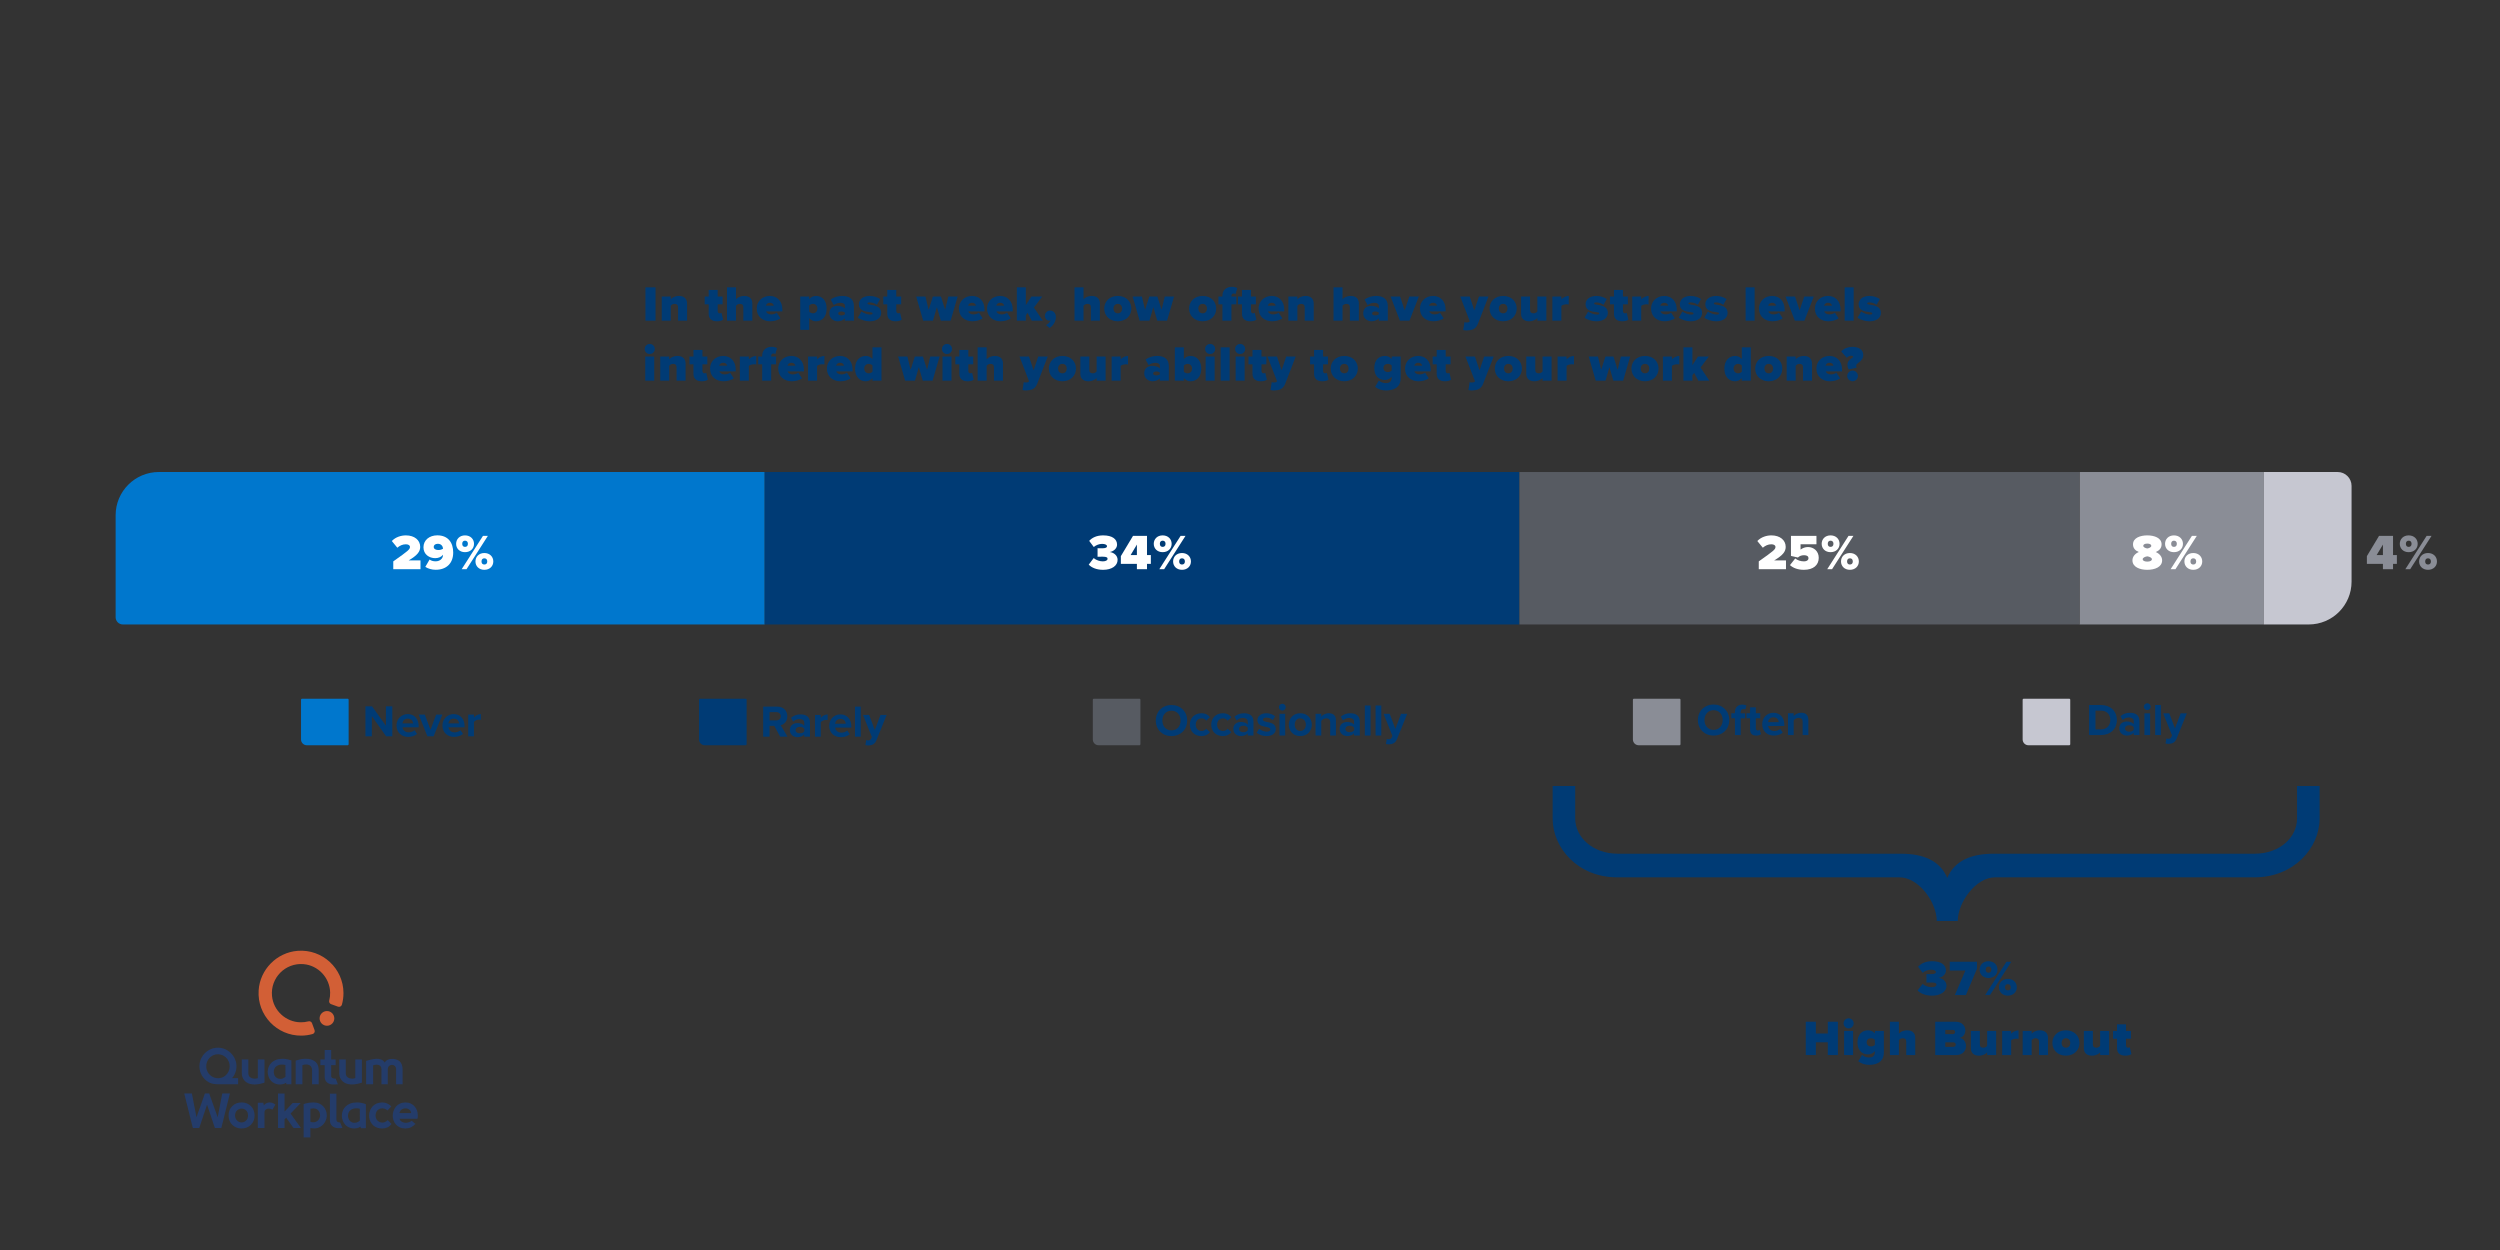 <?xml version="1.0" encoding="UTF-8"?>
<svg id="n" data-name="PAGE: Experience" xmlns="http://www.w3.org/2000/svg" width="500" height="250" xmlns:xlink="http://www.w3.org/1999/xlink" viewBox="0 0 500 250">
  <rect x="0" y="0" width="500" height="250" fill="#333333" stroke="none"/>
  <defs>
    <clipPath id="aa">
      <rect x="36.848" y="190.141" width="46.711" height="37.34" fill="none" stroke-width="0"/>
    </clipPath>
    <clipPath id="ab">
      <rect x="36.848" y="190.141" width="46.711" height="37.34" fill="none" stroke-width="0"/>
    </clipPath>
  </defs>
  <g id="y" data-name="BURNOUT: High Burnout Still Common Among Employees">
    <g>
      <path d="M129.089,64.134v-6.666h2.019v6.666h-2.019Z" fill="#003b75" stroke-width="0"/>
      <path d="M135.616,64.134v-2.669c0-.499-.27-.689-.699-.689-.41,0-.62.21-.77.38v2.979h-1.799v-4.827h1.799v.55c.279-.32.81-.67,1.659-.67,1.119,0,1.609.68,1.609,1.52v3.428h-1.8Z" fill="#003b75" stroke-width="0"/>
      <path d="M141.737,62.734v-1.869h-.799v-1.559h.799v-1.319h1.8v1.319h.979v1.559h-.979v1.35c0,.25.159.45.399.45.16,0,.319-.051.359-.091l.32,1.359c-.19.17-.609.32-1.22.32-1.069,0-1.659-.51-1.659-1.52Z" fill="#003b75" stroke-width="0"/>
      <path d="M148.667,64.134v-2.688c0-.5-.271-.67-.7-.67-.409,0-.619.21-.77.38v2.979h-1.799v-6.666h1.799v2.389c.28-.32.81-.67,1.659-.67,1.119,0,1.609.659,1.609,1.499v3.448h-1.799Z" fill="#003b75" stroke-width="0"/>
      <path d="M153.968,59.186c1.419,0,2.508,1.02,2.508,2.719v.369h-3.277c.1.311.449.61,1.059.61.41,0,.85-.15,1.09-.34l.739,1.109c-.479.409-1.339.6-2.059.6-1.509,0-2.688-.949-2.688-2.539,0-1.399,1.069-2.528,2.629-2.528ZM153.178,61.136h1.589c-.05-.21-.22-.58-.799-.58-.55,0-.729.36-.79.58Z" fill="#003b75" stroke-width="0"/>
      <path d="M161.848,65.973h-1.799v-6.666h1.799v.51c.39-.46.859-.63,1.359-.63,1.199,0,2.118.88,2.118,2.528,0,1.659-.919,2.539-2.118,2.539-.5,0-.96-.17-1.359-.63v2.349ZM162.587,60.775c-.229,0-.569.12-.739.33v1.229c.16.199.51.33.739.33.479,0,.899-.34.899-.95,0-.6-.42-.939-.899-.939Z" fill="#003b75" stroke-width="0"/>
      <path d="M168.987,64.134v-.46c-.27.34-.859.58-1.459.58-.72,0-1.659-.49-1.659-1.589,0-1.2.939-1.489,1.659-1.489.63,0,1.199.199,1.459.529v-.55c0-.34-.31-.6-.899-.6-.45,0-.959.18-1.339.47l-.61-1.109c.65-.52,1.55-.729,2.279-.729,1.199,0,2.368.42,2.368,2.029v2.918h-1.799ZM168.987,62.555c-.12-.17-.43-.26-.71-.26-.3,0-.629.1-.629.399s.329.39.629.39c.28,0,.59-.09.71-.26v-.27Z" fill="#003b75" stroke-width="0"/>
      <path d="M172.298,62.305c.38.3,1.199.609,1.739.609.369,0,.479-.1.479-.229,0-.16-.22-.22-.68-.28-.81-.109-2.059-.26-2.059-1.568,0-.87.76-1.649,2.158-1.649.81,0,1.529.25,2.089.62l-.659,1.169c-.3-.25-.859-.5-1.419-.5-.26,0-.45.07-.45.21s.14.2.62.27c.81.12,2.118.29,2.118,1.64,0,.959-.859,1.659-2.288,1.659-.89,0-1.85-.31-2.369-.74l.72-1.209Z" fill="#003b75" stroke-width="0"/>
      <path d="M177.457,62.734v-1.869h-.799v-1.559h.799v-1.319h1.8v1.319h.979v1.559h-.979v1.35c0,.25.159.45.399.45.16,0,.319-.051.359-.091l.32,1.359c-.19.17-.609.32-1.22.32-1.069,0-1.659-.51-1.659-1.52Z" fill="#003b75" stroke-width="0"/>
      <path d="M188.166,64.134l-.79-2.698-.779,2.698h-1.959l-1.399-4.827h1.85l.64,2.658.849-2.658h1.609l.84,2.658.64-2.658h1.858l-1.398,4.827h-1.959Z" fill="#003b75" stroke-width="0"/>
      <path d="M194.406,59.186c1.419,0,2.508,1.02,2.508,2.719v.369h-3.277c.1.311.449.61,1.059.61.41,0,.85-.15,1.09-.34l.739,1.109c-.479.409-1.339.6-2.059.6-1.509,0-2.688-.949-2.688-2.539,0-1.399,1.069-2.528,2.629-2.528ZM193.616,61.136h1.589c-.05-.21-.22-.58-.799-.58-.55,0-.729.36-.79.58Z" fill="#003b75" stroke-width="0"/>
      <path d="M200.036,59.186c1.419,0,2.508,1.02,2.508,2.719v.369h-3.277c.1.311.449.61,1.059.61.41,0,.85-.15,1.09-.34l.739,1.109c-.479.409-1.339.6-2.059.6-1.509,0-2.688-.949-2.688-2.539,0-1.399,1.069-2.528,2.629-2.528ZM199.246,61.136h1.589c-.05-.21-.22-.58-.799-.58-.55,0-.729.36-.79.58Z" fill="#003b75" stroke-width="0"/>
      <path d="M206.346,64.134l-.83-1.56-.35.47v1.09h-1.799v-6.666h1.799v3.558l1.109-1.719h2.169l-1.659,2.198,1.769,2.629h-2.208Z" fill="#003b75" stroke-width="0"/>
      <path d="M209.197,65.014c.32-.141.779-.54.909-.92-.05.021-.149.04-.26.04-.479,0-.869-.41-.869-.97,0-.579.479-1.049,1.039-1.049.61,0,1.16.47,1.16,1.289,0,.88-.47,1.649-1.25,2.198l-.729-.589Z" fill="#003b75" stroke-width="0"/>
      <path d="M218.175,64.134v-2.688c0-.5-.271-.67-.7-.67-.409,0-.619.21-.77.38v2.979h-1.799v-6.666h1.799v2.389c.28-.32.81-.67,1.659-.67,1.119,0,1.609.659,1.609,1.499v3.448h-1.799Z" fill="#003b75" stroke-width="0"/>
      <path d="M220.847,61.715c0-1.349.999-2.528,2.708-2.528,1.72,0,2.719,1.18,2.719,2.528s-.999,2.539-2.719,2.539c-1.709,0-2.708-1.189-2.708-2.539ZM224.425,61.715c0-.529-.31-.939-.87-.939-.549,0-.859.41-.859.939,0,.54.311.95.859.95.561,0,.87-.41.87-.95Z" fill="#003b75" stroke-width="0"/>
      <path d="M231.454,64.134l-.79-2.698-.779,2.698h-1.959l-1.399-4.827h1.85l.64,2.658.849-2.658h1.609l.84,2.658.64-2.658h1.858l-1.398,4.827h-1.959Z" fill="#003b75" stroke-width="0"/>
      <path d="M237.817,61.715c0-1.349.999-2.528,2.709-2.528,1.719,0,2.718,1.18,2.718,2.528s-.999,2.539-2.718,2.539c-1.71,0-2.709-1.189-2.709-2.539ZM241.395,61.715c0-.529-.31-.939-.869-.939-.55,0-.86.41-.86.939,0,.54.311.95.86.95.56,0,.869-.41.869-.95Z" fill="#003b75" stroke-width="0"/>
      <path d="M246.284,60.865v3.269h-1.8v-3.269h-.799v-1.559h.799v-.22c0-1,.77-1.72,1.84-1.72.459,0,.859.101,1.119.24l-.32,1.199c-.109-.07-.25-.11-.38-.11-.27,0-.459.17-.459.45v.16h.979v1.559h-.979Z" fill="#003b75" stroke-width="0"/>
      <path d="M248.395,62.734v-1.869h-.799v-1.559h.799v-1.319h1.8v1.319h.979v1.559h-.979v1.35c0,.25.159.45.399.45.16,0,.319-.051.359-.091l.32,1.359c-.19.17-.609.32-1.22.32-1.069,0-1.659-.51-1.659-1.52Z" fill="#003b75" stroke-width="0"/>
      <path d="M254.345,59.186c1.419,0,2.508,1.02,2.508,2.719v.369h-3.277c.1.311.449.61,1.059.61.41,0,.85-.15,1.09-.34l.739,1.109c-.479.409-1.339.6-2.059.6-1.509,0-2.688-.949-2.688-2.539,0-1.399,1.069-2.528,2.629-2.528ZM253.555,61.136h1.589c-.05-.21-.22-.58-.799-.58-.55,0-.729.36-.79.58Z" fill="#003b75" stroke-width="0"/>
      <path d="M260.944,64.134v-2.669c0-.499-.27-.689-.699-.689-.41,0-.62.21-.77.38v2.979h-1.799v-4.827h1.799v.55c.279-.32.81-.67,1.659-.67,1.119,0,1.609.68,1.609,1.52v3.428h-1.8Z" fill="#003b75" stroke-width="0"/>
      <path d="M269.974,64.134v-2.688c0-.5-.271-.67-.7-.67-.409,0-.619.21-.77.38v2.979h-1.799v-6.666h1.799v2.389c.28-.32.81-.67,1.659-.67,1.119,0,1.609.659,1.609,1.499v3.448h-1.799Z" fill="#003b75" stroke-width="0"/>
      <path d="M275.764,64.134v-.46c-.27.34-.859.58-1.459.58-.72,0-1.659-.49-1.659-1.589,0-1.2.939-1.489,1.659-1.489.63,0,1.199.199,1.459.529v-.55c0-.34-.31-.6-.899-.6-.45,0-.959.18-1.339.47l-.61-1.109c.65-.52,1.55-.729,2.279-.729,1.199,0,2.368.42,2.368,2.029v2.918h-1.799ZM275.764,62.555c-.12-.17-.43-.26-.71-.26-.3,0-.629.1-.629.399s.329.39.629.39c.28,0,.59-.09.71-.26v-.27Z" fill="#003b75" stroke-width="0"/>
      <path d="M279.985,64.134l-1.869-4.827h1.899l.92,2.758.929-2.758h1.899l-1.869,4.827h-1.909Z" fill="#003b75" stroke-width="0"/>
      <path d="M286.614,59.186c1.419,0,2.508,1.02,2.508,2.719v.369h-3.277c.1.311.449.61,1.059.61.41,0,.85-.15,1.09-.34l.739,1.109c-.479.409-1.339.6-2.059.6-1.509,0-2.688-.949-2.688-2.539,0-1.399,1.069-2.528,2.629-2.528ZM285.824,61.136h1.589c-.05-.21-.22-.58-.799-.58-.55,0-.729.36-.79.58Z" fill="#003b75" stroke-width="0"/>
      <path d="M292.894,64.414c.11.06.261.09.38.09.351,0,.57-.061.63-.19l.04-.1-1.899-4.907h1.899l.92,2.758.929-2.758h1.899l-2.099,5.427c-.43,1.119-1.229,1.329-2.249,1.359-.13,0-.529-.03-.699-.08l.249-1.599Z" fill="#003b75" stroke-width="0"/>
      <path d="M297.914,61.715c0-1.349.999-2.528,2.709-2.528,1.719,0,2.718,1.18,2.718,2.528s-.999,2.539-2.718,2.539c-1.71,0-2.709-1.189-2.709-2.539ZM301.492,61.715c0-.529-.31-.939-.869-.939-.55,0-.86.41-.86.939,0,.54.311.95.86.95.56,0,.869-.41.869-.95Z" fill="#003b75" stroke-width="0"/>
      <path d="M307.472,64.134v-.54c-.279.311-.81.66-1.659.66-1.119,0-1.599-.67-1.599-1.499v-3.448h1.799v2.679c0,.489.26.68.699.68.4,0,.61-.21.76-.38v-2.979h1.799v4.827h-1.799Z" fill="#003b75" stroke-width="0"/>
      <path d="M310.474,64.134v-4.827h1.799v.55c.3-.351.93-.67,1.479-.67v1.719c-.091-.029-.24-.05-.41-.05-.38,0-.869.1-1.069.34v2.938h-1.799Z" fill="#003b75" stroke-width="0"/>
      <path d="M317.633,62.305c.38.3,1.199.609,1.739.609.369,0,.479-.1.479-.229,0-.16-.22-.22-.68-.28-.81-.109-2.059-.26-2.059-1.568,0-.87.76-1.649,2.158-1.649.81,0,1.529.25,2.089.62l-.659,1.169c-.3-.25-.859-.5-1.419-.5-.26,0-.45.07-.45.21s.14.2.62.27c.81.12,2.118.29,2.118,1.64,0,.959-.859,1.659-2.288,1.659-.89,0-1.85-.31-2.369-.74l.72-1.209Z" fill="#003b75" stroke-width="0"/>
      <path d="M322.792,62.734v-1.869h-.799v-1.559h.799v-1.319h1.8v1.319h.979v1.559h-.979v1.35c0,.25.159.45.399.45.16,0,.319-.051.359-.091l.32,1.359c-.19.17-.609.32-1.22.32-1.069,0-1.659-.51-1.659-1.52Z" fill="#003b75" stroke-width="0"/>
      <path d="M326.444,64.134v-4.827h1.799v.55c.3-.351.93-.67,1.479-.67v1.719c-.091-.029-.24-.05-.41-.05-.38,0-.869.1-1.069.34v2.938h-1.799Z" fill="#003b75" stroke-width="0"/>
      <path d="M332.843,59.186c1.419,0,2.508,1.02,2.508,2.719v.369h-3.277c.1.311.449.61,1.059.61.41,0,.85-.15,1.09-.34l.739,1.109c-.479.409-1.339.6-2.059.6-1.509,0-2.688-.949-2.688-2.539,0-1.399,1.069-2.528,2.629-2.528ZM332.053,61.136h1.589c-.05-.21-.22-.58-.799-.58-.55,0-.729.36-.79.58Z" fill="#003b75" stroke-width="0"/>
      <path d="M336.484,62.305c.38.3,1.199.609,1.739.609.369,0,.479-.1.479-.229,0-.16-.22-.22-.68-.28-.81-.109-2.059-.26-2.059-1.568,0-.87.76-1.649,2.158-1.649.81,0,1.529.25,2.089.62l-.659,1.169c-.3-.25-.859-.5-1.419-.5-.26,0-.45.07-.45.21s.14.2.62.27c.81.12,2.118.29,2.118,1.64,0,.959-.859,1.659-2.288,1.659-.89,0-1.85-.31-2.369-.74l.72-1.209Z" fill="#003b75" stroke-width="0"/>
      <path d="M341.583,62.305c.38.3,1.199.609,1.739.609.369,0,.479-.1.479-.229,0-.16-.22-.22-.68-.28-.81-.109-2.059-.26-2.059-1.568,0-.87.76-1.649,2.158-1.649.81,0,1.529.25,2.089.62l-.659,1.169c-.3-.25-.859-.5-1.419-.5-.26,0-.45.07-.45.21s.14.2.62.27c.81.12,2.118.29,2.118,1.64,0,.959-.859,1.659-2.288,1.659-.89,0-1.85-.31-2.369-.74l.72-1.209Z" fill="#003b75" stroke-width="0"/>
      <path d="M349.124,64.134v-6.666h1.799v6.666h-1.799Z" fill="#003b75" stroke-width="0"/>
      <path d="M354.423,59.186c1.419,0,2.508,1.02,2.508,2.719v.369h-3.277c.1.311.449.61,1.059.61.41,0,.85-.15,1.09-.34l.739,1.109c-.479.409-1.339.6-2.059.6-1.509,0-2.688-.949-2.688-2.539,0-1.399,1.069-2.528,2.629-2.528ZM353.633,61.136h1.589c-.05-.21-.22-.58-.799-.58-.55,0-.729.36-.79.58Z" fill="#003b75" stroke-width="0"/>
      <path d="M358.973,64.134l-1.869-4.827h1.899l.92,2.758.929-2.758h1.899l-1.869,4.827h-1.909Z" fill="#003b75" stroke-width="0"/>
      <path d="M365.602,59.186c1.419,0,2.508,1.02,2.508,2.719v.369h-3.277c.1.311.449.61,1.059.61.41,0,.85-.15,1.09-.34l.739,1.109c-.479.409-1.339.6-2.059.6-1.509,0-2.688-.949-2.688-2.539,0-1.399,1.069-2.528,2.629-2.528ZM364.812,61.136h1.589c-.05-.21-.22-.58-.799-.58-.55,0-.729.36-.79.58Z" fill="#003b75" stroke-width="0"/>
      <path d="M368.933,64.134v-6.666h1.799v6.666h-1.799Z" fill="#003b75" stroke-width="0"/>
      <path d="M372.242,62.305c.38.3,1.199.609,1.739.609.369,0,.479-.1.479-.229,0-.16-.22-.22-.68-.28-.81-.109-2.059-.26-2.059-1.568,0-.87.76-1.649,2.158-1.649.81,0,1.529.25,2.089.62l-.659,1.169c-.3-.25-.859-.5-1.419-.5-.26,0-.45.07-.45.21s.14.2.62.27c.81.12,2.118.29,2.118,1.64,0,.959-.859,1.659-2.288,1.659-.89,0-1.85-.31-2.369-.74l.72-1.209Z" fill="#003b75" stroke-width="0"/>
      <path d="M128.939,69.797c0-.56.45-1.009,1.01-1.009s1.009.449,1.009,1.009-.449,1.01-1.009,1.01-1.01-.449-1.01-1.01ZM129.049,76.134v-4.827h1.799v4.827h-1.799Z" fill="#003b75" stroke-width="0"/>
      <path d="M135.317,76.134v-2.669c0-.499-.27-.689-.699-.689-.41,0-.62.21-.77.38v2.979h-1.799v-4.827h1.799v.55c.279-.32.81-.67,1.659-.67,1.119,0,1.609.68,1.609,1.52v3.428h-1.8Z" fill="#003b75" stroke-width="0"/>
      <path d="M138.689,74.734v-1.869h-.799v-1.559h.799v-1.319h1.8v1.319h.979v1.559h-.979v1.35c0,.25.159.45.399.45.16,0,.319-.051.359-.091l.32,1.359c-.19.17-.609.32-1.22.32-1.069,0-1.659-.51-1.659-1.52Z" fill="#003b75" stroke-width="0"/>
      <path d="M144.638,71.186c1.419,0,2.508,1.02,2.508,2.719v.369h-3.277c.1.311.449.61,1.059.61.41,0,.85-.15,1.09-.34l.739,1.109c-.479.409-1.339.6-2.059.6-1.509,0-2.688-.949-2.688-2.539,0-1.399,1.069-2.528,2.629-2.528ZM143.848,73.136h1.589c-.05-.21-.22-.58-.799-.58-.55,0-.729.36-.79.58Z" fill="#003b75" stroke-width="0"/>
      <path d="M147.969,76.134v-4.827h1.799v.55c.3-.351.93-.67,1.479-.67v1.719c-.091-.029-.24-.05-.41-.05-.38,0-.869.1-1.069.34v2.938h-1.799Z" fill="#003b75" stroke-width="0"/>
      <path d="M154.238,72.865v3.269h-1.8v-3.269h-.799v-1.559h.799v-.22c0-1,.77-1.72,1.84-1.72.459,0,.859.101,1.119.24l-.32,1.199c-.109-.07-.25-.11-.38-.11-.27,0-.459.17-.459.45v.16h.979v1.559h-.979Z" fill="#003b75" stroke-width="0"/>
      <path d="M158.278,71.186c1.419,0,2.508,1.02,2.508,2.719v.369h-3.277c.1.311.449.61,1.059.61.41,0,.85-.15,1.09-.34l.739,1.109c-.479.409-1.339.6-2.059.6-1.509,0-2.688-.949-2.688-2.539,0-1.399,1.069-2.528,2.629-2.528ZM157.488,73.136h1.589c-.05-.21-.22-.58-.799-.58-.55,0-.729.36-.79.58Z" fill="#003b75" stroke-width="0"/>
      <path d="M161.61,76.134v-4.827h1.799v.55c.3-.351.93-.67,1.479-.67v1.719c-.091-.029-.24-.05-.41-.05-.38,0-.869.1-1.069.34v2.938h-1.799Z" fill="#003b75" stroke-width="0"/>
      <path d="M168.008,71.186c1.419,0,2.508,1.02,2.508,2.719v.369h-3.277c.1.311.449.61,1.059.61.41,0,.85-.15,1.09-.34l.739,1.109c-.479.409-1.339.6-2.059.6-1.509,0-2.688-.949-2.688-2.539,0-1.399,1.069-2.528,2.629-2.528ZM167.218,73.136h1.589c-.05-.21-.22-.58-.799-.58-.55,0-.729.36-.79.58Z" fill="#003b75" stroke-width="0"/>
      <path d="M174.497,76.134v-.51c-.41.46-.87.63-1.359.63-1.17,0-2.129-.88-2.129-2.539,0-1.599.939-2.528,2.129-2.528.489,0,.979.17,1.359.63v-2.349h1.799v6.666h-1.799ZM174.497,73.096c-.17-.21-.51-.32-.75-.32-.489,0-.899.34-.899.939s.41.95.899.95c.24,0,.58-.12.75-.33v-1.239Z" fill="#003b75" stroke-width="0"/>
      <path d="M184.557,76.134l-.79-2.698-.779,2.698h-1.959l-1.399-4.827h1.85l.64,2.658.849-2.658h1.609l.84,2.658.64-2.658h1.858l-1.398,4.827h-1.959Z" fill="#003b75" stroke-width="0"/>
      <path d="M188.389,69.797c0-.56.45-1.009,1.01-1.009s1.009.449,1.009,1.009-.449,1.01-1.009,1.01-1.01-.449-1.01-1.01ZM188.499,76.134v-4.827h1.799v4.827h-1.799Z" fill="#003b75" stroke-width="0"/>
      <path d="M191.867,74.734v-1.869h-.799v-1.559h.799v-1.319h1.8v1.319h.979v1.559h-.979v1.35c0,.25.159.45.399.45.16,0,.319-.051.359-.091l.32,1.359c-.19.17-.609.32-1.22.32-1.069,0-1.659-.51-1.659-1.52Z" fill="#003b75" stroke-width="0"/>
      <path d="M198.797,76.134v-2.688c0-.5-.271-.67-.7-.67-.409,0-.619.21-.77.38v2.979h-1.799v-6.666h1.799v2.389c.28-.32.81-.67,1.659-.67,1.119,0,1.609.659,1.609,1.499v3.448h-1.799Z" fill="#003b75" stroke-width="0"/>
      <path d="M204.748,76.414c.11.06.26.09.38.09.351,0,.57-.061.63-.19l.04-.1-1.899-4.907h1.899l.92,2.758.929-2.758h1.899l-2.099,5.427c-.43,1.119-1.229,1.329-2.249,1.359-.13,0-.529-.03-.699-.08l.249-1.599Z" fill="#003b75" stroke-width="0"/>
      <path d="M209.769,73.715c0-1.349.999-2.528,2.708-2.528,1.72,0,2.719,1.18,2.719,2.528s-.999,2.539-2.719,2.539c-1.709,0-2.708-1.189-2.708-2.539ZM213.347,73.715c0-.529-.31-.939-.87-.939-.549,0-.859.41-.859.939,0,.54.311.95.859.95.561,0,.87-.41.87-.95Z" fill="#003b75" stroke-width="0"/>
      <path d="M219.325,76.134v-.54c-.279.311-.81.66-1.659.66-1.119,0-1.599-.67-1.599-1.499v-3.448h1.799v2.679c0,.489.26.68.699.68.4,0,.61-.21.76-.38v-2.979h1.799v4.827h-1.799Z" fill="#003b75" stroke-width="0"/>
      <path d="M222.327,76.134v-4.827h1.799v.55c.3-.351.93-.67,1.479-.67v1.719c-.091-.029-.24-.05-.41-.05-.38,0-.869.1-1.069.34v2.938h-1.799Z" fill="#003b75" stroke-width="0"/>
      <path d="M231.966,76.134v-.46c-.27.34-.859.58-1.459.58-.72,0-1.659-.49-1.659-1.589,0-1.2.939-1.489,1.659-1.489.63,0,1.199.199,1.459.529v-.55c0-.34-.31-.6-.899-.6-.45,0-.959.18-1.339.47l-.61-1.109c.65-.52,1.55-.729,2.279-.729,1.199,0,2.368.42,2.368,2.029v2.918h-1.799ZM231.966,74.555c-.12-.17-.43-.26-.71-.26-.3,0-.629.1-.629.399s.329.39.629.39c.28,0,.59-.09.71-.26v-.27Z" fill="#003b75" stroke-width="0"/>
      <path d="M234.968,76.134v-6.666h1.799v2.349c.38-.46.869-.63,1.359-.63,1.189,0,2.129.93,2.129,2.528,0,1.659-.96,2.539-2.129,2.539-.49,0-.949-.17-1.359-.63v.51h-1.799ZM236.767,74.345c.17.21.51.32.749.32.49,0,.9-.34.9-.95,0-.6-.41-.939-.9-.939-.239,0-.579.12-.749.33v1.239Z" fill="#003b75" stroke-width="0"/>
      <path d="M241.017,69.797c0-.56.45-1.009,1.01-1.009s1.009.449,1.009,1.009-.449,1.01-1.009,1.01-1.01-.449-1.01-1.01ZM241.127,76.134v-4.827h1.799v4.827h-1.799Z" fill="#003b75" stroke-width="0"/>
      <path d="M244.127,76.134v-6.666h1.799v6.666h-1.799Z" fill="#003b75" stroke-width="0"/>
      <path d="M247.017,69.797c0-.56.45-1.009,1.01-1.009s1.009.449,1.009,1.009-.449,1.01-1.009,1.01-1.01-.449-1.01-1.01ZM247.127,76.134v-4.827h1.799v4.827h-1.799Z" fill="#003b75" stroke-width="0"/>
      <path d="M250.496,74.734v-1.869h-.799v-1.559h.799v-1.319h1.8v1.319h.979v1.559h-.979v1.35c0,.25.159.45.399.45.16,0,.319-.051.359-.091l.32,1.359c-.19.17-.609.32-1.22.32-1.069,0-1.659-.51-1.659-1.52Z" fill="#003b75" stroke-width="0"/>
      <path d="M254.347,76.414c.11.06.261.09.38.09.351,0,.57-.061.63-.19l.04-.1-1.899-4.907h1.899l.92,2.758.929-2.758h1.899l-2.099,5.427c-.43,1.119-1.229,1.329-2.249,1.359-.13,0-.529-.03-.699-.08l.249-1.599Z" fill="#003b75" stroke-width="0"/>
      <path d="M262.816,74.734v-1.869h-.799v-1.559h.799v-1.319h1.8v1.319h.979v1.559h-.979v1.35c0,.25.159.45.399.45.16,0,.319-.051.359-.091l.32,1.359c-.19.17-.609.32-1.22.32-1.069,0-1.659-.51-1.659-1.52Z" fill="#003b75" stroke-width="0"/>
      <path d="M266.137,73.715c0-1.349.999-2.528,2.709-2.528,1.719,0,2.718,1.18,2.718,2.528s-.999,2.539-2.718,2.539c-1.71,0-2.709-1.189-2.709-2.539ZM269.715,73.715c0-.529-.31-.939-.869-.939-.55,0-.86.41-.86.939,0,.54.311.95.86.95.56,0,.869-.41.869-.95Z" fill="#003b75" stroke-width="0"/>
      <path d="M275.777,76.094c.369.37.919.529,1.438.529.42,0,1.12-.159,1.12-1.009v-.26c-.41.47-.86.649-1.359.649-1.16,0-2.119-.76-2.119-2.409,0-1.608.93-2.408,2.119-2.408.499,0,.969.17,1.359.63v-.51h1.799v4.308c0,2.089-1.72,2.479-2.919,2.479-.829,0-1.568-.22-2.198-.72l.76-1.279ZM278.335,73.086c-.17-.2-.51-.311-.74-.311-.489,0-.899.23-.899.819s.41.82.899.82c.23,0,.57-.11.74-.311v-1.019Z" fill="#003b75" stroke-width="0"/>
      <path d="M283.635,71.186c1.419,0,2.508,1.02,2.508,2.719v.369h-3.277c.1.311.449.61,1.059.61.41,0,.85-.15,1.09-.34l.739,1.109c-.479.409-1.339.6-2.059.6-1.509,0-2.688-.949-2.688-2.539,0-1.399,1.069-2.528,2.629-2.528ZM282.845,73.136h1.589c-.05-.21-.22-.58-.799-.58-.55,0-.729.36-.79.58Z" fill="#003b75" stroke-width="0"/>
      <path d="M287.335,74.734v-1.869h-.799v-1.559h.799v-1.319h1.8v1.319h.979v1.559h-.979v1.35c0,.25.159.45.399.45.16,0,.319-.051.359-.091l.32,1.359c-.19.17-.609.32-1.22.32-1.069,0-1.659-.51-1.659-1.52Z" fill="#003b75" stroke-width="0"/>
      <path d="M293.936,76.414c.11.06.26.09.38.09.351,0,.57-.061.63-.19l.04-.1-1.899-4.907h1.899l.92,2.758.929-2.758h1.899l-2.099,5.427c-.43,1.119-1.229,1.329-2.249,1.359-.13,0-.529-.03-.699-.08l.249-1.599Z" fill="#003b75" stroke-width="0"/>
      <path d="M298.956,73.715c0-1.349.999-2.528,2.708-2.528,1.72,0,2.719,1.18,2.719,2.528s-.999,2.539-2.719,2.539c-1.709,0-2.708-1.189-2.708-2.539ZM302.534,73.715c0-.529-.31-.939-.87-.939-.549,0-.859.41-.859.939,0,.54.311.95.859.95.561,0,.87-.41.87-.95Z" fill="#003b75" stroke-width="0"/>
      <path d="M308.513,76.134v-.54c-.279.311-.81.66-1.659.66-1.119,0-1.599-.67-1.599-1.499v-3.448h1.799v2.679c0,.489.26.68.699.68.4,0,.61-.21.76-.38v-2.979h1.799v4.827h-1.799Z" fill="#003b75" stroke-width="0"/>
      <path d="M311.515,76.134v-4.827h1.799v.55c.3-.351.93-.67,1.479-.67v1.719c-.091-.029-.24-.05-.41-.05-.38,0-.869.1-1.069.34v2.938h-1.799Z" fill="#003b75" stroke-width="0"/>
      <path d="M322.673,76.134l-.79-2.698-.779,2.698h-1.959l-1.399-4.827h1.85l.64,2.658.849-2.658h1.609l.84,2.658.64-2.658h1.858l-1.398,4.827h-1.959Z" fill="#003b75" stroke-width="0"/>
      <path d="M326.285,73.715c0-1.349.999-2.528,2.709-2.528,1.719,0,2.718,1.18,2.718,2.528s-.999,2.539-2.718,2.539c-1.71,0-2.709-1.189-2.709-2.539ZM329.863,73.715c0-.529-.31-.939-.869-.939-.55,0-.86.41-.86.939,0,.54.311.95.86.95.56,0,.869-.41.869-.95Z" fill="#003b75" stroke-width="0"/>
      <path d="M332.584,76.134v-4.827h1.799v.55c.3-.351.93-.67,1.479-.67v1.719c-.091-.029-.24-.05-.41-.05-.38,0-.869.1-1.069.34v2.938h-1.799Z" fill="#003b75" stroke-width="0"/>
      <path d="M339.663,76.134l-.83-1.56-.35.47v1.09h-1.799v-6.666h1.799v3.558l1.109-1.719h2.169l-1.659,2.198,1.769,2.629h-2.208Z" fill="#003b75" stroke-width="0"/>
      <path d="M348.363,76.134v-.51c-.41.46-.87.63-1.359.63-1.17,0-2.129-.88-2.129-2.539,0-1.599.939-2.528,2.129-2.528.489,0,.979.17,1.359.63v-2.349h1.799v6.666h-1.799ZM348.363,73.096c-.17-.21-.51-.32-.75-.32-.489,0-.899.34-.899.939s.41.95.899.95c.24,0,.58-.12.75-.33v-1.239Z" fill="#003b75" stroke-width="0"/>
      <path d="M351.035,73.715c0-1.349.999-2.528,2.709-2.528,1.719,0,2.718,1.18,2.718,2.528s-.999,2.539-2.718,2.539c-1.71,0-2.709-1.189-2.709-2.539ZM354.613,73.715c0-.529-.31-.939-.869-.939-.55,0-.86.41-.86.939,0,.54.311.95.86.95.56,0,.869-.41.869-.95Z" fill="#003b75" stroke-width="0"/>
      <path d="M360.602,76.134v-2.669c0-.499-.27-.689-.699-.689-.41,0-.62.21-.77.38v2.979h-1.799v-4.827h1.799v.55c.279-.32.81-.67,1.659-.67,1.119,0,1.609.68,1.609,1.52v3.428h-1.8Z" fill="#003b75" stroke-width="0"/>
      <path d="M365.903,71.186c1.419,0,2.508,1.02,2.508,2.719v.369h-3.277c.1.311.449.61,1.059.61.41,0,.85-.15,1.09-.34l.739,1.109c-.479.409-1.339.6-2.059.6-1.509,0-2.688-.949-2.688-2.539,0-1.399,1.069-2.528,2.629-2.528ZM365.113,73.136h1.589c-.05-.21-.22-.58-.799-.58-.55,0-.729.36-.79.58Z" fill="#003b75" stroke-width="0"/>
      <path d="M370.304,71.676c.18-.119.31-.209.31-.319,0-.12-.08-.21-.39-.21-.26,0-.62.16-.87.42l-1.119-1.289c.58-.62,1.439-.91,2.219-.91,1.35,0,2.199.62,2.199,1.609,0,.83-.49,1.209-.9,1.52-.279.21-.52.39-.52.669,0,.17.061.311.11.37l-1.579.36c-.16-.221-.27-.55-.27-.95,0-.709.479-1.039.81-1.27ZM370.513,74.115c.58,0,1.07.489,1.07,1.069s-.49,1.069-1.07,1.069-1.069-.49-1.069-1.069.49-1.069,1.069-1.069Z" fill="#003b75" stroke-width="0"/>
    </g>
    <g>
      <path d="M60.42,139.74h8.141c.643,0,1.165.522,1.165,1.165v7.931c0,.119-.097.216-.216.216h-9.09c-.119,0-.216-.097-.216-.216v-8.88c0-.119.097-.216.216-.216Z" transform="translate(129.93 288.793) rotate(-180)" fill="#0077cd" stroke-width="0"/>
      <g>
        <path d="M74.368,143.237v4.033h-1.279v-6.005h1.314l2.782,3.89v-3.89h1.278v6.005h-1.233l-2.862-4.033Z" fill="#003b75" stroke-width="0"/>
        <path d="M81.549,142.814c1.296,0,2.179.972,2.179,2.395v.252h-3.232c.072.549.514,1.009,1.252,1.009.404,0,.882-.162,1.161-.433l.504.738c-.441.405-1.116.604-1.792.604-1.323,0-2.322-.892-2.322-2.287,0-1.261.928-2.277,2.251-2.277ZM80.478,144.686h2.143c-.027-.414-.315-.963-1.071-.963-.712,0-1.018.531-1.071.963Z" fill="#003b75" stroke-width="0"/>
        <path d="M83.739,142.922h1.224l1.135,3.025,1.135-3.025h1.233l-1.747,4.349h-1.233l-1.746-4.349Z" fill="#003b75" stroke-width="0"/>
        <path d="M90.738,142.814c1.296,0,2.179.972,2.179,2.395v.252h-3.232c.072.549.514,1.009,1.252,1.009.404,0,.882-.162,1.161-.433l.504.738c-.441.405-1.116.604-1.792.604-1.323,0-2.322-.892-2.322-2.287,0-1.261.928-2.277,2.251-2.277ZM89.667,144.686h2.143c-.027-.414-.315-.963-1.071-.963-.712,0-1.018.531-1.071.963Z" fill="#003b75" stroke-width="0"/>
        <path d="M93.644,142.922h1.144v.595c.306-.388.846-.693,1.386-.693v1.116c-.081-.018-.188-.027-.314-.027-.379,0-.883.207-1.071.486v2.872h-1.144v-4.349Z" fill="#003b75" stroke-width="0"/>
      </g>
    </g>
    <path d="M72.787,44.742h30.491v128.365c0,.798-.648,1.446-1.446,1.446h-20.399c-4.772,0-8.645-3.874-8.645-8.645V44.742h0Z" transform="translate(197.679 21.615) rotate(90)" fill="#0077cd" stroke-width="0"/>
    <rect x="213.168" y="34.172" width="30.491" height="150.952" transform="translate(338.062 -118.766) rotate(90)" fill="#003b75" stroke-width="0"/>
    <rect x="419.083" y="91.224" width="30.491" height="36.846" transform="translate(543.976 -324.681) rotate(90)" fill="#8a8d96" stroke-width="0"/>
    <path d="M449.065,100.867h19.148c4.727,0,8.564,3.837,8.564,8.564v8.997h-30.491v-14.783c0-1.533,1.245-2.778,2.778-2.778Z" transform="translate(571.18 -351.884) rotate(90)" fill="#c6c7d1" stroke-width="0"/>
    <rect x="344.652" y="53.64" width="30.491" height="112.015" transform="translate(469.545 -250.25) rotate(90)" fill="#575b62" stroke-width="0"/>
    <g>
      <path d="M78.654,113.843v-1.568c3.047-2.148,3.338-2.398,3.338-2.898,0-.32-.34-.52-.811-.52-.67,0-1.209.26-1.719.689l-1.1-1.34c.77-.818,1.889-1.129,2.818-1.129,1.729,0,2.859.959,2.859,2.299,0,.91-.52,1.658-2.309,2.709h2.367v1.758h-5.445Z" fill="#fff" stroke-width="0"/>
      <path d="M85.912,111.905c.381.27.74.359,1.23.359.76,0,1.459-.48,1.459-1.289v-.021c-.34.441-.939.68-1.549.68-1.199,0-2.359-.748-2.359-2.168,0-1.449,1.189-2.398,2.77-2.398,2.188,0,3.178,1.488,3.178,3.438,0,2.229-1.43,3.449-3.498,3.449-.76,0-1.549-.221-2.08-.58l.85-1.469ZM87.553,108.757c-.52,0-.811.289-.811.609,0,.469.48.639.93.639.34,0,.66-.08.939-.27-.039-.449-.32-.979-1.059-.979Z" fill="#fff" stroke-width="0"/>
      <path d="M93.002,107.077c1.1,0,1.801.75,1.801,1.689,0,.93-.701,1.668-1.801,1.668-1.088,0-1.777-.738-1.777-1.668,0-.939.689-1.689,1.777-1.689ZM92.334,113.843l4.258-6.666h.979l-4.268,6.666h-.969ZM93.002,108.136c-.309,0-.559.18-.559.631,0,.43.25.609.559.609.32,0,.58-.18.58-.609,0-.451-.26-.631-.58-.631ZM96.871,110.604c1.09,0,1.789.75,1.789,1.689,0,.93-.699,1.67-1.789,1.67s-1.779-.74-1.779-1.67c0-.939.689-1.689,1.779-1.689ZM96.871,111.665c-.32,0-.57.18-.57.629,0,.439.25.609.57.609s.58-.17.58-.609c0-.449-.26-.629-.58-.629Z" fill="#fff" stroke-width="0"/>
    </g>
    <g>
      <path d="M351.754,113.843v-1.569c3.048-2.148,3.338-2.398,3.338-2.898,0-.319-.34-.52-.81-.52-.67,0-1.209.26-1.719.689l-1.1-1.339c.77-.819,1.889-1.13,2.818-1.13,1.729,0,2.858.96,2.858,2.299,0,.91-.52,1.659-2.309,2.709h2.368v1.759h-5.446Z" fill="#fff" stroke-width="0"/>
      <path d="M359.043,111.694c.46.38,1.14.579,1.719.579.67,0,.939-.31.939-.63,0-.34-.26-.6-.879-.6-.51,0-.899.141-1.239.46l-1.39-.319v-4.008h5.098v1.679h-3.179v1.06c.42-.31.93-.51,1.489-.51,1.14,0,2.148.829,2.148,2.159,0,1.469-1.099,2.398-2.968,2.398-1.189,0-2.139-.35-2.788-.939l1.049-1.329Z" fill="#fff" stroke-width="0"/>
      <path d="M366.112,107.076c1.1,0,1.8.75,1.8,1.689,0,.93-.7,1.669-1.8,1.669-1.089,0-1.778-.739-1.778-1.669,0-.939.689-1.689,1.778-1.689ZM365.444,113.843l4.258-6.666h.979l-4.269,6.666h-.969ZM366.112,108.136c-.31,0-.56.18-.56.63,0,.43.25.609.56.609.32,0,.58-.18.58-.609,0-.45-.26-.63-.58-.63ZM369.981,110.604c1.09,0,1.789.75,1.789,1.689,0,.929-.699,1.669-1.789,1.669s-1.779-.74-1.779-1.669c0-.939.69-1.689,1.779-1.689ZM369.981,111.664c-.319,0-.569.18-.569.63,0,.439.25.609.569.609s.58-.17.58-.609c0-.45-.26-.63-.58-.63Z" fill="#fff" stroke-width="0"/>
    </g>
    <g>
      <path d="M476.585,113.844v-1.069h-3.208v-1.549l2.429-4.048h2.799v3.838h.77v1.759h-.77v1.069h-2.02ZM476.585,108.916l-1.259,2.1h1.259v-2.1Z" fill="#8a8d96" stroke-width="0"/>
      <path d="M481.736,107.077c1.1,0,1.8.75,1.8,1.689,0,.93-.7,1.669-1.8,1.669-1.089,0-1.778-.739-1.778-1.669,0-.939.689-1.689,1.778-1.689ZM481.067,113.844l4.258-6.666h.979l-4.269,6.666h-.969ZM481.736,108.137c-.31,0-.56.18-.56.63,0,.43.25.609.56.609.32,0,.58-.18.58-.609,0-.45-.26-.63-.58-.63ZM485.604,110.605c1.09,0,1.789.75,1.789,1.689,0,.929-.699,1.669-1.789,1.669s-1.779-.74-1.779-1.669c0-.939.69-1.689,1.779-1.689ZM485.604,111.665c-.319,0-.569.18-.569.63,0,.439.25.609.569.609s.58-.17.58-.609c0-.45-.26-.63-.58-.63Z" fill="#8a8d96" stroke-width="0"/>
    </g>
    <g>
      <path d="M427.761,110.405c-.699-.289-1.159-.759-1.159-1.539,0-1.309,1.489-1.789,2.858-1.789s2.858.48,2.858,1.789c0,.78-.47,1.25-1.17,1.539.76.32,1.279.939,1.279,1.659,0,1.359-1.488,1.899-2.968,1.899s-2.969-.54-2.969-1.899c0-.72.51-1.339,1.27-1.659ZM429.46,111.266c-.43.06-.92.27-.92.579,0,.29.35.479.92.479.55,0,.919-.189.919-.479,0-.31-.499-.52-.919-.579ZM429.46,108.717c-.51,0-.81.189-.81.449s.399.47.81.53c.409-.061.8-.271.8-.53s-.3-.449-.8-.449Z" fill="#fff" stroke-width="0"/>
      <path d="M434.79,107.077c1.1,0,1.8.75,1.8,1.689,0,.93-.7,1.669-1.8,1.669-1.089,0-1.778-.739-1.778-1.669,0-.939.689-1.689,1.778-1.689ZM434.121,113.844l4.258-6.666h.979l-4.269,6.666h-.969ZM434.79,108.137c-.31,0-.56.18-.56.63,0,.43.25.609.56.609.32,0,.58-.18.58-.609,0-.45-.26-.63-.58-.63ZM438.658,110.605c1.09,0,1.789.75,1.789,1.689,0,.929-.699,1.669-1.789,1.669s-1.779-.74-1.779-1.669c0-.939.69-1.689,1.779-1.689ZM438.658,111.665c-.319,0-.569.18-.569.63,0,.439.25.609.569.609s.58-.17.58-.609c0-.45-.26-.63-.58-.63Z" fill="#fff" stroke-width="0"/>
    </g>
    <g>
      <path d="M140.021,139.74h8.141c.643,0,1.165.522,1.165,1.165v7.931c0,.119-.097.216-.216.216h-9.09c-.119,0-.216-.097-.216-.216v-8.88c0-.119.097-.216.216-.216Z" transform="translate(289.131 288.793) rotate(-180)" fill="#003b75" stroke-width="0"/>
      <g>
        <path d="M154.847,145.179h-.936v2.151h-1.279v-6.005h2.81c1.251,0,2.017.819,2.017,1.936,0,1.062-.666,1.63-1.314,1.782l1.351,2.287h-1.468l-1.18-2.151ZM155.252,142.424h-1.341v1.656h1.341c.514,0,.9-.324.9-.828s-.387-.828-.9-.828Z" fill="#003b75" stroke-width="0"/>
        <path d="M160.856,146.88c-.297.352-.81.559-1.377.559-.693,0-1.513-.469-1.513-1.44,0-1.018.819-1.387,1.513-1.387.576,0,1.089.18,1.377.531v-.604c0-.441-.378-.729-.954-.729-.468,0-.9.172-1.27.514l-.432-.766c.531-.468,1.215-.684,1.899-.684.99,0,1.899.396,1.899,1.647v2.809h-1.144v-.45ZM160.856,145.745c-.188-.252-.549-.378-.918-.378-.45,0-.819.243-.819.657,0,.405.369.64.819.64.369,0,.729-.126.918-.378v-.541Z" fill="#003b75" stroke-width="0"/>
        <path d="M163.004,142.981h1.144v.595c.306-.388.846-.693,1.386-.693v1.116c-.081-.018-.188-.027-.314-.027-.379,0-.883.207-1.071.486v2.872h-1.144v-4.349Z" fill="#003b75" stroke-width="0"/>
        <path d="M168.088,142.874c1.296,0,2.179.972,2.179,2.395v.252h-3.232c.072.549.514,1.009,1.252,1.009.404,0,.882-.162,1.161-.433l.504.738c-.441.405-1.116.604-1.792.604-1.323,0-2.322-.892-2.322-2.287,0-1.261.928-2.277,2.251-2.277ZM167.017,144.746h2.143c-.027-.414-.315-.963-1.071-.963-.712,0-1.018.531-1.071.963Z" fill="#003b75" stroke-width="0"/>
        <path d="M171.003,141.325h1.144v6.005h-1.144v-6.005Z" fill="#003b75" stroke-width="0"/>
        <path d="M173.602,148.077c.297,0,.495-.081.604-.314l.162-.369-1.765-4.412h1.224l1.135,3.025,1.135-3.025h1.233l-2.044,5.06c-.324.819-.9,1.035-1.647,1.054-.135,0-.423-.027-.567-.063l.171-1.026c.1.045.252.072.36.072Z" fill="#003b75" stroke-width="0"/>
      </g>
    </g>
    <g>
      <path d="M218.777,139.74h8.141c.643,0,1.165.522,1.165,1.165v7.931c0,.119-.097.216-.216.216h-9.09c-.119,0-.216-.097-.216-.216v-8.88c0-.119.097-.216.216-.216Z" transform="translate(446.644 288.793) rotate(-180)" fill="#575b62" stroke-width="0"/>
      <g>
        <path d="M234.292,141.005c1.818,0,3.142,1.295,3.142,3.105s-1.323,3.105-3.142,3.105-3.134-1.297-3.134-3.105,1.324-3.105,3.134-3.105ZM234.292,142.138c-1.107,0-1.819.848-1.819,1.973,0,1.115.712,1.971,1.819,1.971s1.827-.855,1.827-1.971c0-1.125-.721-1.973-1.827-1.973Z" fill="#003b75" stroke-width="0"/>
        <path d="M240.268,142.651c.892,0,1.432.387,1.72.793l-.747.693c-.207-.297-.522-.469-.919-.469-.693,0-1.179.504-1.179,1.26s.485,1.27,1.179,1.27c.396,0,.712-.18.919-.467l.747.691c-.288.406-.828.793-1.72.793-1.342,0-2.305-.945-2.305-2.287,0-1.332.963-2.277,2.305-2.277Z" fill="#003b75" stroke-width="0"/>
        <path d="M244.549,142.651c.892,0,1.432.387,1.72.793l-.747.693c-.207-.297-.522-.469-.919-.469-.693,0-1.179.504-1.179,1.26s.485,1.27,1.179,1.27c.396,0,.712-.18.919-.467l.747.691c-.288.406-.828.793-1.72.793-1.342,0-2.305-.945-2.305-2.287,0-1.332.963-2.277,2.305-2.277Z" fill="#003b75" stroke-width="0"/>
        <path d="M249.551,146.657c-.297.352-.81.559-1.377.559-.693,0-1.513-.469-1.513-1.439,0-1.018.819-1.387,1.513-1.387.576,0,1.089.18,1.377.531v-.604c0-.441-.378-.73-.954-.73-.468,0-.9.172-1.27.514l-.432-.766c.531-.467,1.215-.684,1.899-.684.99,0,1.899.396,1.899,1.648v2.809h-1.144v-.451ZM249.551,145.524c-.188-.254-.549-.379-.918-.379-.45,0-.819.242-.819.656,0,.406.369.641.819.641.369,0,.729-.127.918-.379v-.539Z" fill="#003b75" stroke-width="0"/>
        <path d="M251.831,145.739c.314.297.963.594,1.503.594.495,0,.729-.17.729-.441,0-.305-.378-.414-.873-.512-.748-.145-1.711-.324-1.711-1.359,0-.73.64-1.369,1.782-1.369.738,0,1.324.252,1.747.594l-.45.783c-.261-.279-.756-.504-1.287-.504-.414,0-.685.154-.685.406,0,.27.342.369.828.467.747.145,1.747.342,1.747,1.424,0,.801-.676,1.395-1.882,1.395-.757,0-1.485-.252-1.944-.676l.495-.801Z" fill="#003b75" stroke-width="0"/>
        <path d="M255.777,141.436c0-.379.315-.684.685-.684.378,0,.684.305.684.684,0,.377-.306.684-.684.684-.369,0-.685-.307-.685-.684ZM255.894,142.759h1.144v4.35h-1.144v-4.35Z" fill="#003b75" stroke-width="0"/>
        <path d="M257.757,144.929c0-1.232.864-2.277,2.296-2.277,1.44,0,2.305,1.045,2.305,2.277,0,1.242-.864,2.287-2.305,2.287-1.432,0-2.296-1.045-2.296-2.287ZM261.169,144.929c0-.674-.405-1.26-1.116-1.26s-1.107.586-1.107,1.26c0,.686.396,1.27,1.107,1.27s1.116-.584,1.116-1.27Z" fill="#003b75" stroke-width="0"/>
        <path d="M266.043,144.479c0-.604-.315-.811-.801-.811-.45,0-.802.252-.99.514v2.926h-1.144v-4.35h1.144v.568c.278-.334.81-.676,1.521-.676.954,0,1.413.541,1.413,1.387v3.07h-1.144v-2.629Z" fill="#003b75" stroke-width="0"/>
        <path d="M270.818,146.657c-.297.352-.81.559-1.377.559-.693,0-1.513-.469-1.513-1.439,0-1.018.819-1.387,1.513-1.387.576,0,1.089.18,1.377.531v-.604c0-.441-.378-.73-.954-.73-.468,0-.9.172-1.27.514l-.432-.766c.531-.467,1.215-.684,1.899-.684.99,0,1.899.396,1.899,1.648v2.809h-1.144v-.451ZM270.818,145.524c-.188-.254-.549-.379-.918-.379-.45,0-.819.242-.819.656,0,.406.369.641.819.641.369,0,.729-.127.918-.379v-.539Z" fill="#003b75" stroke-width="0"/>
        <path d="M272.966,141.103h1.144v6.006h-1.144v-6.006Z" fill="#003b75" stroke-width="0"/>
        <path d="M275.115,141.103h1.144v6.006h-1.144v-6.006Z" fill="#003b75" stroke-width="0"/>
        <path d="M277.714,147.854c.297,0,.495-.08.604-.314l.162-.369-1.765-4.412h1.224l1.135,3.025,1.135-3.025h1.233l-2.044,5.061c-.324.818-.9,1.035-1.647,1.053-.135,0-.423-.027-.567-.062l.171-1.027c.1.047.252.072.36.072Z" fill="#003b75" stroke-width="0"/>
      </g>
    </g>
    <g>
      <path d="M326.795,139.74h8.141c.643,0,1.165.522,1.165,1.165v7.931c0,.119-.097.216-.216.216h-9.09c-.119,0-.216-.097-.216-.216v-8.88c0-.119.097-.216.216-.216Z" transform="translate(662.68 288.793) rotate(-180)" fill="#8a8d96" stroke-width="0"/>
      <g>
        <path d="M342.712,140.905c1.818,0,3.142,1.295,3.142,3.105s-1.323,3.105-3.142,3.105-3.134-1.297-3.134-3.105,1.324-3.105,3.134-3.105ZM342.712,142.038c-1.107,0-1.819.848-1.819,1.973,0,1.115.712,1.971,1.819,1.971s1.827-.855,1.827-1.971c0-1.125-.721-1.973-1.827-1.973Z" fill="#003b75" stroke-width="0"/>
        <path d="M346.987,143.659h-.721v-1h.721v-.232c0-.945.612-1.514,1.468-1.514.323,0,.621.072.828.18l-.234.811c-.099-.062-.234-.09-.369-.09-.324,0-.54.217-.54.631v.215h.882v1h-.882v3.35h-1.152v-3.35Z" fill="#003b75" stroke-width="0"/>
        <path d="M350.013,145.929v-2.27h-.72v-1h.72v-1.188h1.152v1.188h.883v1h-.883v1.963c0,.27.145.477.396.477.171,0,.333-.062.396-.125l.242.863c-.171.154-.477.279-.954.279-.801,0-1.233-.414-1.233-1.188Z" fill="#003b75" stroke-width="0"/>
        <path d="M354.688,142.552c1.296,0,2.179.973,2.179,2.395v.252h-3.232c.072.549.514,1.01,1.252,1.01.404,0,.882-.162,1.161-.434l.504.738c-.441.406-1.116.604-1.792.604-1.323,0-2.322-.891-2.322-2.287,0-1.26.928-2.277,2.251-2.277ZM353.616,144.425h2.143c-.027-.414-.315-.963-1.071-.963-.712,0-1.018.531-1.071.963Z" fill="#003b75" stroke-width="0"/>
        <path d="M360.527,144.38c0-.604-.315-.811-.801-.811-.45,0-.802.252-.99.514v2.926h-1.144v-4.35h1.144v.568c.278-.334.81-.676,1.521-.676.954,0,1.413.541,1.413,1.387v3.07h-1.144v-2.629Z" fill="#003b75" stroke-width="0"/>
      </g>
    </g>
    <g id="z" data-name="stacked logo - color">
      <g clip-path="url(#aa)">
        <g clip-path="url(#ab)">
          <path d="M59.539,190.166c-4.181.321-7.547,3.732-7.811,7.918-.313,4.958,3.65,9.075,8.533,9.042.771-.005,1.529-.113,2.262-.321.332-.094.51-.456.391-.78l-.508-1.386c-.108-.292-.42-.447-.721-.368-.517.135-1.053.199-1.598.189-2.931-.056-5.407-2.342-5.684-5.261-.345-3.634,2.675-6.685,6.316-6.371,2.931.253,5.241,2.725,5.31,5.666.013.549-.05,1.09-.186,1.613-.078.302.077.613.369.72l1.387.506c.325.119.686-.061.78-.394.216-.766.322-1.558.317-2.364-.033-4.883-4.203-8.79-9.157-8.41" fill="#d25f36" stroke-width="0"/>
          <path d="M65.381,202.21c-.812.006-1.466.668-1.46,1.48.006.812.668,1.466,1.48,1.461.812-.006,1.466-.668,1.461-1.481-.006-.812-.668-1.466-1.481-1.46" fill="#d25f36" stroke-width="0"/>
          <path d="M71.26,220.497c-.484.024-.77.034-1.318.261-.586.242-1.116.744-1.331,1.266-.21.509-.243.851-.243,1.115.003.329.06.646.171.949.111.304.267.576.47.815.202.239.46.43.773.572.313.143.66.216,1.04.219.344,0,.652-.056.924-.167.118-.049.238-.117.359-.198l.061.313h1.007v-4.813c-.664-.24-1.29-.366-1.911-.334M71.968,224.122s-.365.394-.949.434c-.321.022-.448-.034-.593-.087-.157-.059-.296-.145-.416-.259-.121-.113-.219-.264-.294-.45-.078-.193-.118-.406-.118-.64s.048-.448.145-.644c.099-.203.233-.361.4-.474.536-.425,1.351-.387,1.813-.257l.011,2.379Z" fill="#243c6a" stroke-width="0"/>
          <path d="M49.647,220.813c-.393-.216-.836-.324-1.331-.324-.745,0-1.365.243-1.858.728-.494.485-.742,1.113-.742,1.884,0,.496.114.942.341,1.339.228.397.54.705.936.924.396.219.837.329,1.323.329.748,0,1.368-.244,1.861-.733.492-.488.739-1.108.739-1.86,0-.511-.113-.966-.34-1.366-.227-.399-.536-.707-.929-.923M49.213,224.114c-.259.25-.557.374-.897.374-.206,0-.406-.05-.601-.152-.195-.101-.361-.261-.499-.479-.138-.217-.207-.47-.207-.755,0-.226.039-.429.119-.611.079-.181.184-.327.314-.436.13-.11.27-.194.421-.252.151-.059.303-.088.454-.088.346,0,.647.118.902.355.255.236.383.58.383,1.031,0,.425-.129.763-.388,1.012" fill="#243c6a" stroke-width="0"/>
          <path d="M53.97,220.492c-.167-.003-.334.023-.501.078-.282.091-.517.26-.703.507l-.107-.532h-1.098v5.054h1.335v-3.106c0-.259.09-.456.27-.59.164-.122.357-.184.578-.187h.063c.247.013.477.088.688.225l.569-1.025c-.222-.191-.472-.32-.752-.385-.115-.026-.23-.039-.342-.039" fill="#243c6a" stroke-width="0"/>
          <polygon points="60.128 220.603 58.524 220.603 56.91 222.313 56.91 218.71 55.603 218.71 55.603 225.599 56.91 225.599 56.91 223.869 57.236 223.533 58.701 225.599 60.186 225.599 58.11 222.716 60.128 220.603" fill="#243c6a" stroke-width="0"/>
          <path d="M64.678,221.293c-.216-.242-.491-.436-.827-.582-.336-.146-.706-.22-1.112-.22-.722,0-1.393.109-2.012.327v6.662h1.353v-1.891c.272.064.517.096.732.096.473,0,.905-.121,1.297-.363.392-.242.697-.564.916-.965.219-.401.329-.834.329-1.299,0-.327-.058-.643-.176-.946-.116-.303-.282-.576-.498-.819M63.614,224.059c-.263.27-.584.404-.962.404-.183,0-.374-.036-.573-.106v-2.623c.138-.026.358-.045.659-.058.266,0,.5.072.7.214.2.143.349.317.445.523.09.202.135.409.135.621,0,.414-.135.755-.405,1.025" fill="#243c6a" stroke-width="0"/>
          <path d="M76.922,224.432c-.156.057-.308.087-.458.09-.067,0-.133-.006-.2-.019-.21-.038-.403-.115-.579-.232-.176-.116-.317-.278-.421-.485-.102-.201-.153-.421-.153-.66s.041-.457.124-.655c.079-.191.183-.345.31-.461.127-.116.273-.205.438-.265.153-.054.307-.081.462-.081h.048c.175.007.35.046.527.117.176.072.337.176.483.313l.748-.824c-.302-.291-.596-.493-.881-.607-.286-.114-.61-.171-.972-.171-.4.003-.765.078-1.094.224-.33.146-.601.342-.814.586-.213.245-.377.523-.494.834-.116.311-.176.635-.18.972,0,.27.036.532.106.784.071.253.179.488.322.706.143.217.316.408.517.572.202.163.444.292.724.386.281.094.585.14.912.14.4,0,.751-.066,1.053-.199.301-.133.586-.366.853-.699l-.763-.786c-.184.198-.391.338-.619.421" fill="#243c6a" stroke-width="0"/>
          <path d="M83.559,223.055c-.003-.732-.236-1.343-.698-1.833-.462-.487-1.049-.73-1.761-.73h-.015c-.401.003-.765.079-1.093.23-.327.15-.594.351-.801.603-.207.251-.367.532-.479.843-.112.31-.169.632-.169.965v.032c0,.312.053.614.159.906.109.302.266.575.472.819.205.243.474.439.806.585.332.146.704.22,1.115.22.761,0,1.425-.306,1.993-.918l-.76-.625c-.267.213-.576.342-.929.389-.084.012-.167.018-.25.018-.257,0-.494-.055-.712-.166-.286-.146-.466-.361-.539-.648h3.606c.038-.212.058-.442.058-.69M79.896,222.609c.052-.308.192-.541.421-.698.23-.158.489-.236.778-.236.282,0,.531.077.746.231.215.154.348.388.4.703h-2.344Z" fill="#243c6a" stroke-width="0"/>
          <polygon points="44.449 218.699 43.536 223.451 41.844 218.699 40.98 218.699 39.298 223.451 38.376 218.699 36.848 218.699 38.568 225.599 39.846 225.599 41.412 220.935 42.979 225.599 44.266 225.599 45.977 218.699 44.449 218.699" fill="#243c6a" stroke-width="0"/>
          <path d="M65.985,223.988v.084c0,.221.033.423.101.606.076.205.184.371.325.498.14.127.305.23.495.31.189.08.454.134.67.147.203.012.592.005.906-.048l-.456-1.106c-.07.01-.372.006-.517-.094-.153-.105-.225-.262-.225-.424v-5.223h-1.3v5.25Z" fill="#243c6a" stroke-width="0"/>
          <path d="M56.871,216.734c.117-.048.236-.116.355-.196l.061.31h.994v-4.756c-.656-.238-1.275-.361-1.888-.33-.479.024-.761.034-1.303.258-.579.239-1.103.735-1.315,1.251-.207.503-.241.841-.241,1.102.004.325.059.638.169.939.11.3.264.569.464.805.2.236.455.425.764.566.309.141.652.213,1.028.216.34,0,.644-.055.913-.165M55.158,215.433c-.119-.112-.216-.261-.291-.445-.077-.191-.116-.402-.116-.633s.048-.443.144-.637c.098-.2.23-.356.396-.468.53-.42,1.336-.382,1.792-.254l.011,2.351s-.361.389-.937.429c-.317.022-.443-.033-.587-.085-.155-.059-.292-.144-.411-.256" fill="#243c6a" stroke-width="0"/>
          <path d="M63.129,212.4c-.184-.168-.4-.305-.648-.411-.249-.105-.51-.174-.784-.206-.172-.019-.351-.027-.536-.024-.105-.003-.213-.001-.325.005-.3.019-.593.061-.88.125-.284.061-.558.14-.823.236v4.724h1.348v-3.809c.205-.086.42-.134.644-.144h.087c.192-.003.372.024.539.081.192.064.351.185.476.364.125.179.186.399.183.661v2.846h1.329v-2.859c-.003-.348-.06-.659-.17-.931-.11-.271-.257-.492-.44-.659" fill="#243c6a" stroke-width="0"/>
          <path d="M64.936,215.254v.084c0,.221.033.423.101.606.076.205.184.371.325.498.14.127.305.23.495.31.189.08.454.134.67.147.203.012.744.005,1.058-.048l-.456-1.15c-.07.01-.136.015-.197.015-.186-.003-.338-.039-.457-.107-.16-.094-.24-.22-.24-.382v-2.202h.894v-1.128h-.894v-1.893h-1.3v1.893h-.859v1.128h.859v2.23Z" fill="#243c6a" stroke-width="0"/>
          <path d="M74.624,213.065c.287-.089.523-.134.708-.134.13,0,.252.017.363.05.111.034.215.087.308.16.094.073.167.176.218.31.048.121.072.266.072.435v2.963h1.26v-2.911c0-.312.08-.55.241-.713.161-.164.36-.246.599-.246.242,0,.441.079.596.237.156.157.234.398.234.723v2.911h1.298v-2.892c0-.401-.055-.747-.165-1.038-.109-.291-.264-.518-.462-.68-.199-.162-.42-.28-.666-.353-.245-.073-.52-.11-.825-.11-.309,0-.597.06-.864.179-.267.119-.468.311-.601.575-.076-.153-.177-.282-.301-.389-.125-.106-.262-.186-.413-.241-.151-.054-.301-.092-.447-.115-.134-.019-.269-.029-.407-.029h-.058c-.255.003-.947.079-2.087.42v4.672h1.398v-3.784Z" fill="#243c6a" stroke-width="0"/>
          <path d="M41.731,216.448c.476.281,1.188.401,1.855.401h4.04v-1.223h-1.236s.073-.066.16-.165c.221-.252.367-.56.493-.874.169-.42.253-.871.253-1.339,0-.654-.171-1.274-.508-1.842-.335-.566-.791-1.025-1.355-1.361-.565-.337-1.186-.508-1.847-.508-.667,0-1.292.171-1.856.508-.564.336-1.017.793-1.347,1.357-.33.565-.498,1.186-.498,1.847,0,.673.168,1.299.498,1.861.33.561.787,1.006,1.348,1.337M41.56,212.051c.206-.363.491-.657.845-.873.354-.215.751-.324,1.181-.324.424,0,.82.109,1.177.324.358.216.646.51.854.873.21.364.316.767.316,1.198s-.104.837-.31,1.203c-.208.367-.49.661-.84.873-.35.212-.743.319-1.167.319-.431,0-.832-.108-1.191-.32-.36-.213-.649-.506-.859-.872-.209-.366-.315-.771-.315-1.203s.105-.835.311-1.198" fill="#243c6a" stroke-width="0"/>
          <path d="M49.609,216.637c.374.17.795.255,1.263.255.652,0,1.327-.123,2.023-.368v-4.628h-1.327v3.726c-.168.057-.341.091-.521.104-.044.003-.087.005-.128.005-.135,0-.267-.016-.393-.047-.164-.041-.312-.104-.443-.19-.131-.086-.234-.205-.31-.355-.069-.141-.104-.3-.104-.475v-2.766h-1.308v2.725c0,.479.115.892.344,1.239.229.348.53.607.904.777" fill="#243c6a" stroke-width="0"/>
          <path d="M69.097,216.637c.374.17.795.255,1.263.255.652,0,1.327-.123,2.023-.368v-4.628h-1.327v3.726c-.168.057-.341.091-.521.104-.044.003-.087.005-.128.005-.135,0-.267-.016-.393-.047-.164-.041-.312-.104-.443-.19-.131-.086-.234-.205-.31-.355-.069-.141-.104-.3-.104-.475v-2.766h-1.308v2.725c0,.479.115.892.344,1.239.229.348.53.607.904.777" fill="#243c6a" stroke-width="0"/>
        </g>
      </g>
    </g>
    <g>
      <path d="M404.745,139.74h8.141c.643,0,1.165.522,1.165,1.165v7.931c0,.119-.097.216-.216.216h-9.09c-.119,0-.216-.097-.216-.216v-8.88c0-.119.097-.216.216-.216Z" transform="translate(818.579 288.793) rotate(-180)" fill="#c6c7d1" stroke-width="0"/>
      <g>
        <path d="M417.816,141.004h2.368c1.882,0,3.187,1.197,3.187,3.007s-1.305,2.998-3.187,2.998h-2.368v-6.005ZM420.184,145.884c1.188,0,1.882-.855,1.882-1.873,0-1.062-.648-1.882-1.882-1.882h-1.089v3.755h1.089Z" fill="#003b75" stroke-width="0"/>
        <path d="M426.746,146.559c-.297.352-.81.559-1.377.559-.693,0-1.513-.469-1.513-1.44,0-1.018.819-1.387,1.513-1.387.576,0,1.089.18,1.377.531v-.604c0-.441-.378-.729-.954-.729-.468,0-.9.172-1.27.514l-.432-.766c.531-.468,1.215-.684,1.899-.684.99,0,1.899.396,1.899,1.647v2.809h-1.144v-.45ZM426.746,145.424c-.188-.252-.549-.378-.918-.378-.45,0-.819.243-.819.657,0,.405.369.64.819.64.369,0,.729-.126.918-.378v-.541Z" fill="#003b75" stroke-width="0"/>
        <path d="M428.767,141.337c0-.378.315-.684.685-.684.378,0,.684.306.684.684s-.306.685-.684.685c-.369,0-.685-.307-.685-.685ZM428.884,142.66h1.144v4.349h-1.144v-4.349Z" fill="#003b75" stroke-width="0"/>
        <path d="M431.035,141.004h1.144v6.005h-1.144v-6.005Z" fill="#003b75" stroke-width="0"/>
        <path d="M433.634,147.756c.297,0,.495-.081.604-.314l.162-.369-1.765-4.412h1.224l1.135,3.025,1.135-3.025h1.233l-2.044,5.06c-.324.819-.9,1.035-1.647,1.054-.135,0-.423-.027-.567-.063l.171-1.026c.1.045.252.072.36.072Z" fill="#003b75" stroke-width="0"/>
      </g>
    </g>
    <g>
      <path d="M218.732,111.614c.52.449,1.299.659,1.809.659.66,0,.97-.239.97-.51,0-.239-.14-.43-1.029-.43-.29,0-.869.01-.97.021v-1.709c.13.01.729.01.97.01.64,0,.92-.16.92-.4,0-.31-.41-.479-.99-.479-.569,0-1.199.24-1.659.62l-.919-1.22c.59-.649,1.499-1.1,2.799-1.1,1.839,0,2.778.75,2.778,1.85,0,.709-.62,1.339-1.47,1.479.74.08,1.579.64,1.579,1.56,0,1.189-1.169,1.999-2.898,1.999-1.319,0-2.318-.439-2.878-1.04l.989-1.309Z" fill="#fff" stroke-width="0"/>
      <path d="M227.38,113.843v-1.069h-3.208v-1.549l2.429-4.048h2.799v3.838h.77v1.759h-.77v1.069h-2.02ZM227.38,108.915l-1.259,2.1h1.259v-2.1Z" fill="#fff" stroke-width="0"/>
      <path d="M232.53,107.076c1.1,0,1.8.75,1.8,1.689,0,.93-.7,1.669-1.8,1.669-1.089,0-1.778-.739-1.778-1.669,0-.939.689-1.689,1.778-1.689ZM231.862,113.843l4.258-6.666h.979l-4.269,6.666h-.969ZM232.53,108.136c-.31,0-.56.18-.56.63,0,.43.25.609.56.609.32,0,.58-.18.58-.609,0-.45-.26-.63-.58-.63ZM236.399,110.604c1.09,0,1.789.75,1.789,1.689,0,.929-.699,1.669-1.789,1.669s-1.779-.74-1.779-1.669c0-.939.69-1.689,1.779-1.689ZM236.399,111.664c-.319,0-.569.18-.569.63,0,.439.25.609.569.609s.58-.17.58-.609c0-.45-.26-.63-.58-.63Z" fill="#fff" stroke-width="0"/>
    </g>
    <g>
      <path d="M384.512,196.781c.52.449,1.299.659,1.809.659.66,0,.97-.239.97-.51,0-.239-.14-.43-1.029-.43-.29,0-.869.01-.97.021v-1.709c.13.01.729.01.97.01.64,0,.92-.16.92-.4,0-.31-.41-.479-.99-.479-.569,0-1.199.24-1.659.62l-.919-1.22c.59-.649,1.499-1.1,2.799-1.1,1.839,0,2.778.75,2.778,1.85,0,.709-.62,1.339-1.47,1.479.74.08,1.579.64,1.579,1.56,0,1.189-1.169,1.999-2.898,1.999-1.319,0-2.318-.44-2.878-1.04l.989-1.309Z" fill="#003b75" stroke-width="0"/>
      <path d="M390.972,199.01l2.109-4.907h-3.129v-1.759h5.447v1.398l-2.219,5.268h-2.209Z" fill="#003b75" stroke-width="0"/>
      <path d="M397.701,192.243c1.1,0,1.8.75,1.8,1.689,0,.93-.7,1.669-1.8,1.669-1.089,0-1.778-.739-1.778-1.669,0-.939.689-1.689,1.778-1.689ZM397.032,199.01l4.258-6.666h.979l-4.269,6.666h-.969ZM397.701,193.303c-.31,0-.56.18-.56.63,0,.43.25.609.56.609.32,0,.58-.18.58-.609,0-.45-.26-.63-.58-.63ZM401.57,195.771c1.09,0,1.789.75,1.789,1.689,0,.929-.699,1.669-1.789,1.669s-1.779-.74-1.779-1.669c0-.939.69-1.689,1.779-1.689ZM401.57,196.831c-.319,0-.569.18-.569.63,0,.439.25.609.569.609s.58-.17.58-.609c0-.45-.26-.63-.58-.63Z" fill="#003b75" stroke-width="0"/>
      <path d="M365.561,211.01v-2.549h-2.389v2.549h-2.019v-6.666h2.019v2.358h2.389v-2.358h2.019v6.666h-2.019Z" fill="#003b75" stroke-width="0"/>
      <path d="M368.713,204.673c0-.56.45-1.009,1.01-1.009s1.009.449,1.009,1.009-.449,1.01-1.009,1.01-1.01-.449-1.01-1.01ZM368.823,211.01v-4.827h1.799v4.827h-1.799Z" fill="#003b75" stroke-width="0"/>
      <path d="M372.413,210.97c.369.37.919.529,1.438.529.42,0,1.12-.159,1.12-1.009v-.26c-.41.47-.86.649-1.359.649-1.16,0-2.119-.76-2.119-2.409,0-1.608.93-2.408,2.119-2.408.499,0,.969.17,1.359.63v-.51h1.799v4.308c0,2.089-1.72,2.479-2.919,2.479-.829,0-1.569-.22-2.198-.72l.76-1.279ZM374.972,207.962c-.17-.2-.51-.311-.74-.311-.489,0-.899.23-.899.819s.41.82.899.82c.23,0,.57-.11.74-.311v-1.019Z" fill="#003b75" stroke-width="0"/>
      <path d="M381.251,211.01v-2.688c0-.5-.271-.67-.7-.67-.409,0-.619.21-.77.38v2.979h-1.799v-6.666h1.799v2.389c.28-.32.81-.67,1.659-.67,1.119,0,1.609.659,1.609,1.499v3.448h-1.799Z" fill="#003b75" stroke-width="0"/>
      <path d="M387.043,211.01v-6.666h4.048c1.379,0,1.979.919,1.979,1.699,0,.829-.49,1.389-1.14,1.528.72.11,1.27.77,1.27,1.63,0,.929-.63,1.809-1.969,1.809h-4.188ZM389.062,206.822h1.56c.209,0,.399-.19.399-.43,0-.23-.19-.41-.399-.41h-1.56v.84ZM389.062,209.371h1.619c.29,0,.47-.2.47-.45,0-.24-.18-.46-.47-.46h-1.619v.91Z" fill="#003b75" stroke-width="0"/>
      <path d="M397.431,211.01v-.54c-.279.311-.81.66-1.659.66-1.119,0-1.599-.67-1.599-1.499v-3.448h1.799v2.679c0,.489.26.68.699.68.4,0,.61-.21.76-.38v-2.979h1.799v4.827h-1.799Z" fill="#003b75" stroke-width="0"/>
      <path d="M400.433,211.01v-4.827h1.799v.55c.3-.351.93-.67,1.479-.67v1.719c-.091-.029-.24-.05-.41-.05-.38,0-.869.1-1.069.34v2.938h-1.799Z" fill="#003b75" stroke-width="0"/>
      <path d="M407.8,211.01v-2.669c0-.499-.27-.689-.699-.689-.41,0-.62.21-.77.38v2.979h-1.799v-4.827h1.799v.55c.279-.32.81-.67,1.659-.67,1.119,0,1.609.68,1.609,1.52v3.428h-1.8Z" fill="#003b75" stroke-width="0"/>
      <path d="M410.473,208.591c0-1.349.999-2.528,2.708-2.528,1.72,0,2.719,1.18,2.719,2.528s-.999,2.539-2.719,2.539c-1.709,0-2.708-1.189-2.708-2.539ZM414.051,208.591c0-.529-.31-.939-.87-.939-.549,0-.859.41-.859.939,0,.54.311.95.859.95.561,0,.87-.41.87-.95Z" fill="#003b75" stroke-width="0"/>
      <path d="M420.03,211.01v-.54c-.279.311-.81.66-1.659.66-1.119,0-1.599-.67-1.599-1.499v-3.448h1.799v2.679c0,.489.26.68.699.68.4,0,.61-.21.76-.38v-2.979h1.799v4.827h-1.799Z" fill="#003b75" stroke-width="0"/>
      <path d="M423.402,209.61v-1.869h-.799v-1.559h.799v-1.319h1.8v1.319h.979v1.559h-.979v1.35c0,.25.159.45.399.45.16,0,.319-.051.359-.091l.32,1.359c-.19.17-.609.32-1.22.32-1.069,0-1.659-.51-1.659-1.52Z" fill="#003b75" stroke-width="0"/>
    </g>
    <path d="M315.043,163.71c0,3.778,3.57,7.034,8.504,7.034h56.668c4.409,0,7.769,1.365,9.238,4.829,1.47-3.464,4.829-4.829,9.24-4.829h52.209c5.04,0,8.504-3.256,8.504-7.034v-6.511h4.515v6.511c0,5.879-5.144,11.759-13.019,11.759h-51.895c-3.884,0-7.454,5.05-7.454,8.724h-4.201c0-3.674-3.57-8.724-7.454-8.724h-56.456c-7.875,0-12.914-5.88-12.914-11.759v-6.511h4.515v6.511Z" fill="#003b75" stroke-width="0"/>
  </g>
</svg>
